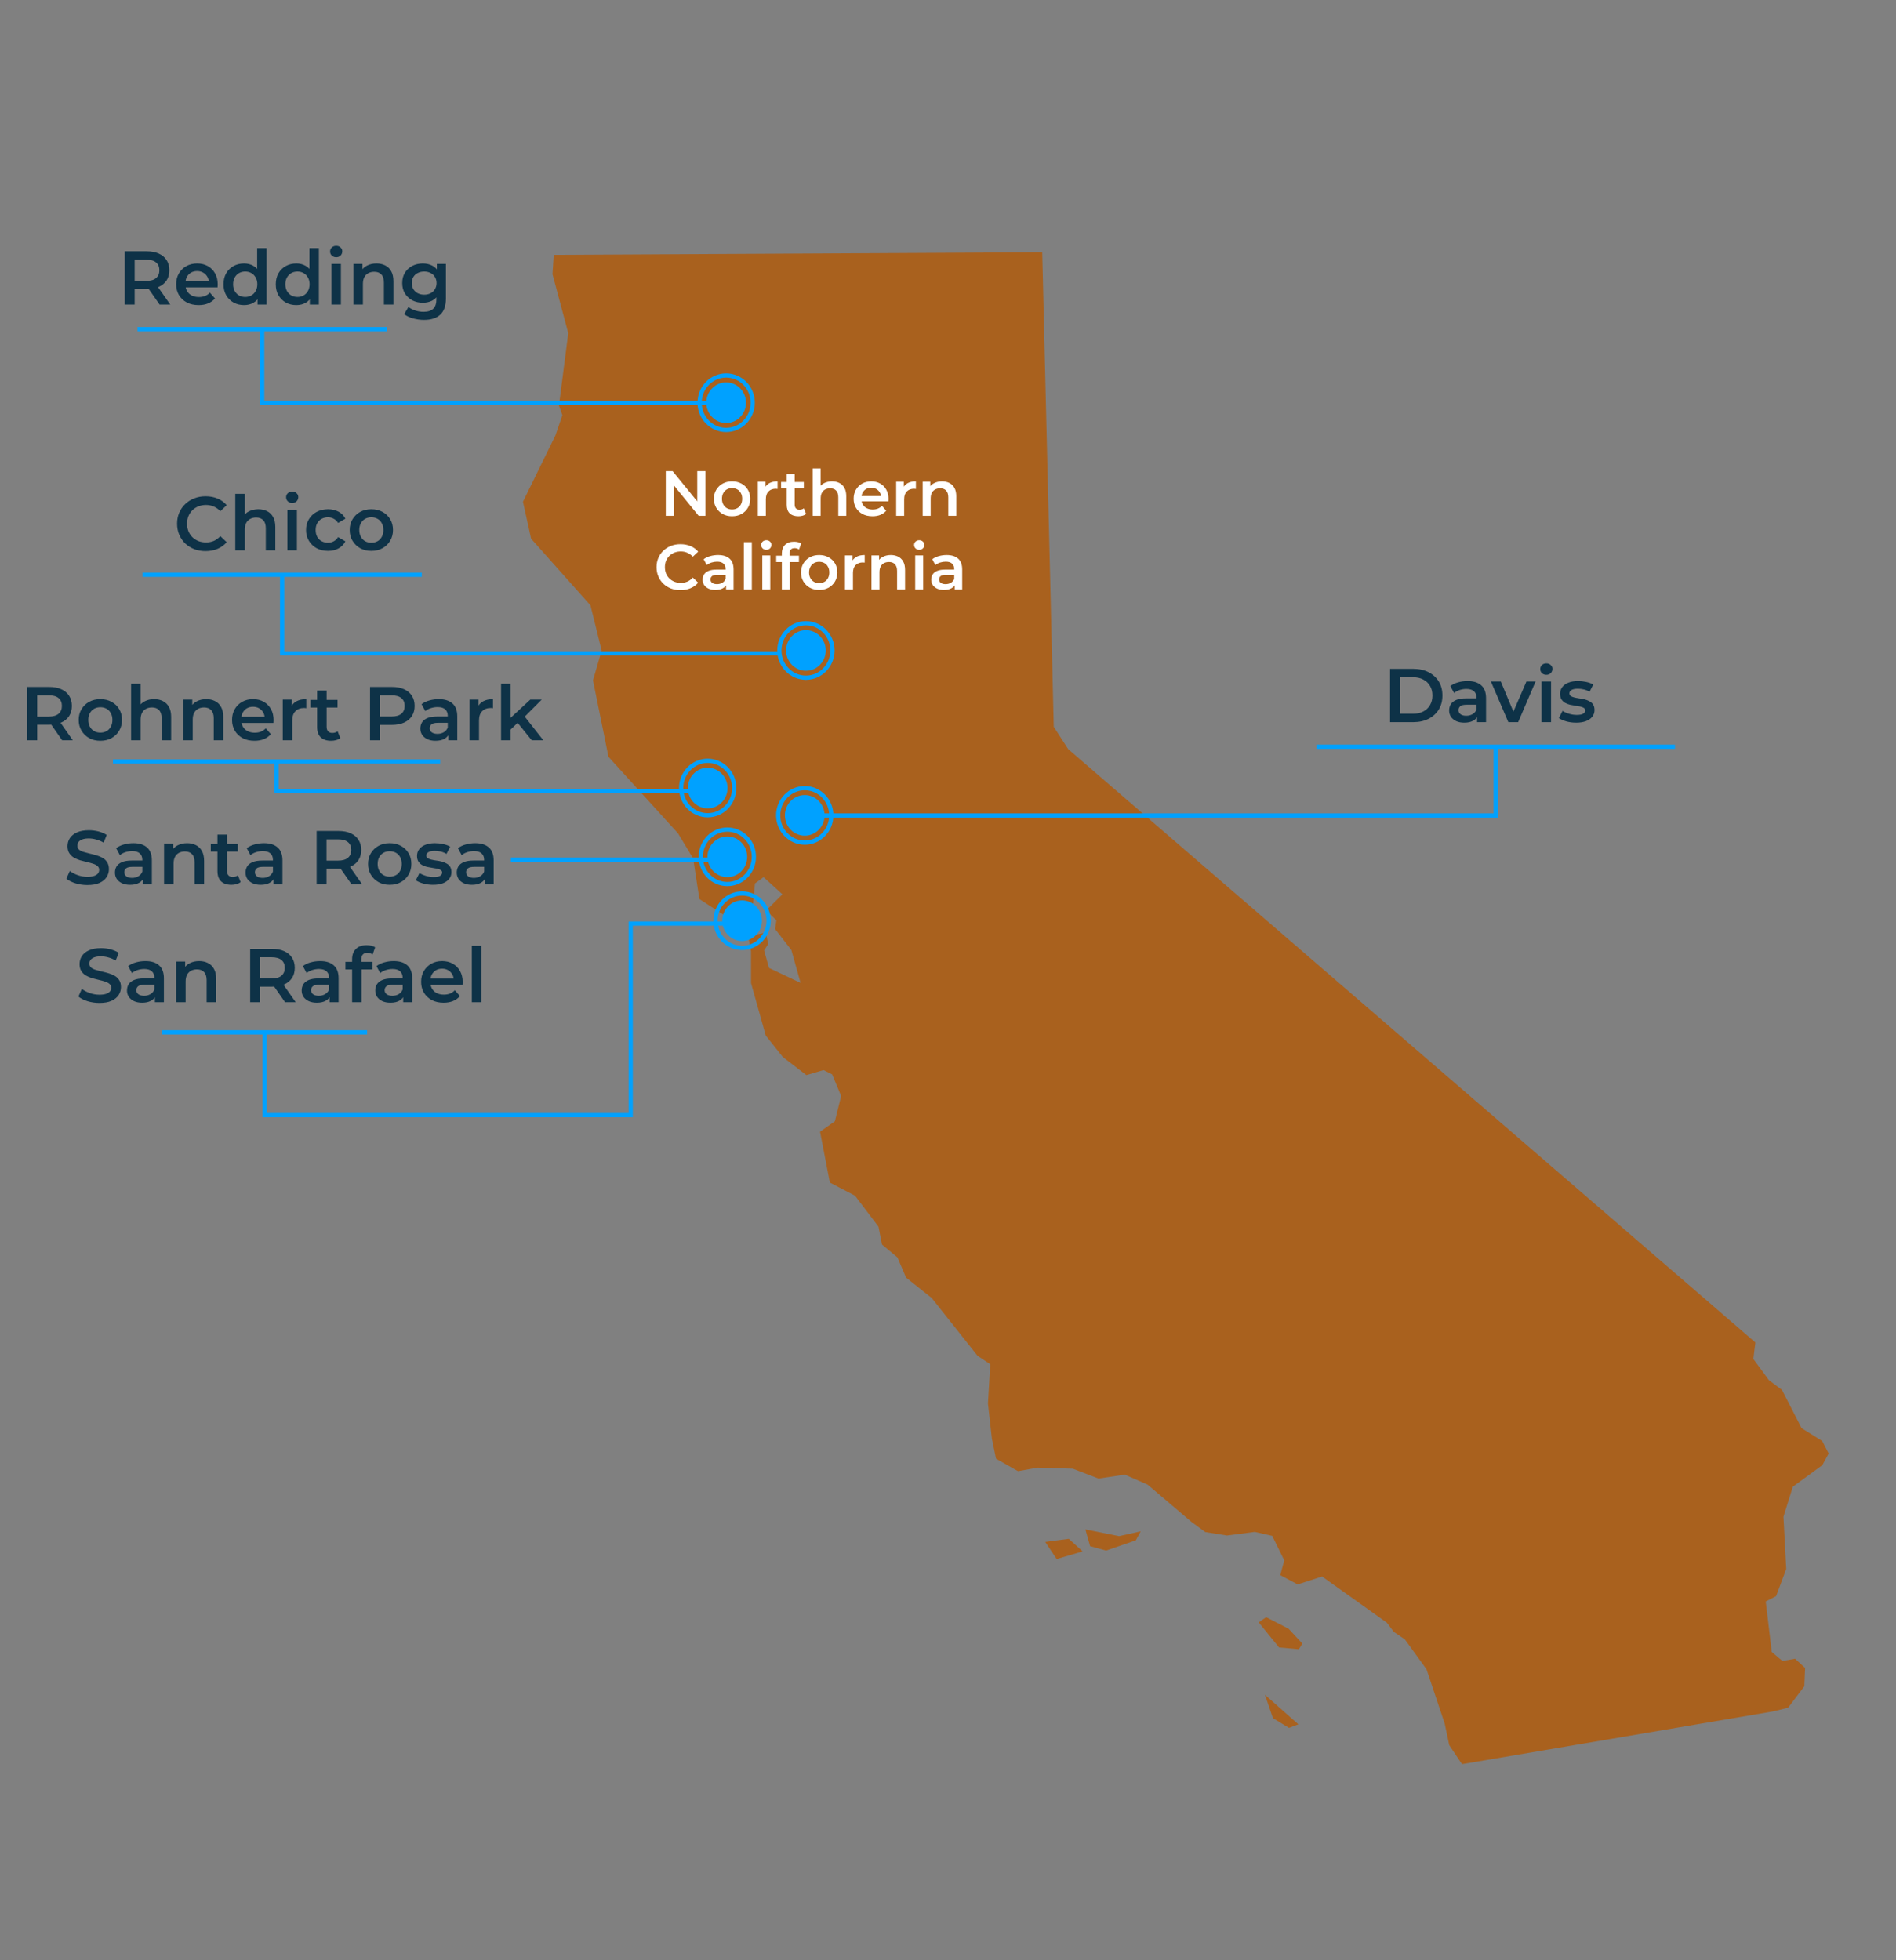 <svg width="386" height="399" viewBox="0 0 386 399" fill="none" xmlns="http://www.w3.org/2000/svg">
<rect x="0" y="0" width="386" height="399" fill="#808080" stroke="none"/>
<path d="M257.521 344.983L264.329 351L262.42 351.715L259.156 349.744L257.521 344.983ZM256.255 330.246L260.398 335.35L264.416 335.712L265.152 334.571L262.344 331.541L257.767 329.186L256.255 330.246ZM220.968 311.317L221.926 314.735L225.189 315.627L231.235 313.543L232.229 311.71L227.833 312.692L220.968 311.317ZM212.794 313.871L217.588 313.234L220.415 315.796L215.125 317.349L212.794 313.871ZM297.638 359.102L295.049 355.237L294.13 350.882L290.421 339.792L286 333.691L283.77 332.187L282.336 330.296L269.159 320.907L264.187 322.521L260.644 320.632L261.457 317.618L259.006 312.634L255.465 311.824L249.796 312.564L245.379 311.857L242.532 309.763L233.633 302.202L228.996 300.172L223.646 300.972L218.412 298.963L211.27 298.748L207.252 299.465L202.774 296.926L201.935 292.856L201.133 285.691L201.604 277.691L199.017 275.984L189.697 264.229L184.461 260.062L182.707 255.952L179.562 253.33L178.843 249.687L174.063 243.382L168.948 240.722L166.951 230.363L169.973 228.242L171.242 223.09L169.408 218.695L167.657 217.822L164.176 218.844L159.379 215.166L155.894 210.793L152.901 200.11L152.896 193.636L152.336 190.563L155.897 189.826L156.396 192.146L155.561 193.47L156.559 197.031L162.987 200.077L161.112 193.382L157.806 189.111L158.063 187.34L155.992 185.327L159.292 182.045L155.45 178.549L153.7 179.833L153.128 185.86L154.343 187.507L153.628 189.259L152.335 189.484L142.383 183.002L141.123 174.739L138.035 169.633L123.878 154.057L120.722 138.488L122.488 132.42L120.213 123.222L108.126 109.658L106.469 102.128L113.082 88.624L114.492 84.51L113.794 82.557L115.692 67.816L112.479 55.81L112.734 51.881L212.183 51.352L214.529 147.942L217.457 152.478L357.369 273.266L356.954 276.626L360.121 280.938L362.788 282.929L366.773 290.701L370.973 293.322L372.288 295.865L370.997 298.248L364.993 302.632L363.088 308.741L363.653 319.367L361.589 324.906L359.481 325.988L360.703 336.266L362.873 338.096L365.459 337.645L367.489 339.515L367.333 343.261L364.034 347.621L360.932 348.378L297.638 359.102Z" fill="#A9611E"/>
<path d="M29 117H57.438M85.875 117H57.438M57.438 117V133H159" stroke="#00A1FF" stroke-width="0.861"/>
<path d="M33 210.135H53.869M74.738 210.135H53.869M53.869 210.135V227H128.401V188H152" stroke="#00A1FF" stroke-width="0.861"/>
<path d="M41.848 112.18C41.022 112.18 40.252 112.046 39.539 111.777C38.837 111.498 38.222 111.111 37.695 110.615C37.179 110.108 36.776 109.514 36.486 108.832C36.197 108.151 36.053 107.407 36.053 106.601C36.053 105.795 36.197 105.051 36.486 104.369C36.776 103.687 37.184 103.099 37.711 102.603C38.238 102.096 38.852 101.709 39.555 101.44C40.257 101.161 41.027 101.022 41.864 101.022C42.752 101.022 43.563 101.177 44.297 101.487C45.031 101.786 45.65 102.236 46.157 102.835L44.855 104.059C44.462 103.636 44.023 103.321 43.538 103.114C43.052 102.897 42.525 102.789 41.957 102.789C41.389 102.789 40.867 102.882 40.392 103.068C39.927 103.254 39.519 103.517 39.167 103.858C38.827 104.199 38.558 104.602 38.361 105.067C38.176 105.532 38.083 106.043 38.083 106.601C38.083 107.159 38.176 107.67 38.361 108.135C38.558 108.6 38.827 109.003 39.167 109.344C39.519 109.685 39.927 109.948 40.392 110.134C40.867 110.32 41.389 110.413 41.957 110.413C42.525 110.413 43.052 110.31 43.538 110.103C44.023 109.886 44.462 109.561 44.855 109.127L46.157 110.367C45.65 110.956 45.031 111.405 44.297 111.715C43.563 112.025 42.747 112.18 41.848 112.18ZM52.597 103.656C53.258 103.656 53.847 103.786 54.363 104.044C54.89 104.302 55.303 104.7 55.603 105.237C55.903 105.764 56.053 106.446 56.053 107.283V112.025H54.115V107.531C54.115 106.797 53.94 106.25 53.589 105.888C53.248 105.526 52.767 105.346 52.147 105.346C51.693 105.346 51.29 105.439 50.938 105.625C50.587 105.811 50.313 106.089 50.117 106.461C49.931 106.823 49.838 107.283 49.838 107.841V112.025H47.901V100.526H49.838V105.981L49.42 105.299C49.709 104.772 50.127 104.369 50.675 104.09C51.233 103.801 51.873 103.656 52.597 103.656ZM58.51 112.025V103.749H60.447V112.025H58.51ZM59.486 102.386C59.125 102.386 58.825 102.272 58.587 102.045C58.36 101.817 58.246 101.544 58.246 101.223C58.246 100.893 58.36 100.619 58.587 100.402C58.825 100.175 59.125 100.061 59.486 100.061C59.848 100.061 60.142 100.17 60.37 100.387C60.607 100.593 60.726 100.857 60.726 101.177C60.726 101.518 60.612 101.807 60.385 102.045C60.158 102.272 59.858 102.386 59.486 102.386ZM66.786 112.133C65.918 112.133 65.144 111.953 64.462 111.591C63.79 111.219 63.263 110.713 62.881 110.072C62.499 109.432 62.308 108.703 62.308 107.887C62.308 107.061 62.499 106.332 62.881 105.702C63.263 105.062 63.79 104.56 64.462 104.199C65.144 103.837 65.918 103.656 66.786 103.656C67.592 103.656 68.3 103.822 68.909 104.152C69.529 104.473 69.999 104.948 70.32 105.578L68.832 106.446C68.584 106.053 68.279 105.764 67.918 105.578C67.566 105.392 67.184 105.299 66.771 105.299C66.296 105.299 65.867 105.402 65.485 105.609C65.102 105.816 64.803 106.115 64.586 106.508C64.369 106.89 64.26 107.35 64.26 107.887C64.26 108.424 64.369 108.889 64.586 109.282C64.803 109.664 65.102 109.959 65.485 110.165C65.867 110.372 66.296 110.475 66.771 110.475C67.184 110.475 67.566 110.382 67.918 110.196C68.279 110.01 68.584 109.721 68.832 109.328L70.32 110.196C69.999 110.816 69.529 111.297 68.909 111.637C68.3 111.968 67.592 112.133 66.786 112.133ZM75.593 112.133C74.745 112.133 73.991 111.953 73.33 111.591C72.669 111.219 72.147 110.713 71.765 110.072C71.382 109.432 71.191 108.703 71.191 107.887C71.191 107.061 71.382 106.332 71.765 105.702C72.147 105.062 72.669 104.56 73.33 104.199C73.991 103.837 74.745 103.656 75.593 103.656C76.45 103.656 77.209 103.837 77.871 104.199C78.542 104.56 79.064 105.056 79.436 105.687C79.818 106.317 80.009 107.05 80.009 107.887C80.009 108.703 79.818 109.432 79.436 110.072C79.064 110.713 78.542 111.219 77.871 111.591C77.209 111.953 76.45 112.133 75.593 112.133ZM75.593 110.475C76.068 110.475 76.491 110.372 76.863 110.165C77.235 109.959 77.525 109.659 77.731 109.266C77.948 108.874 78.056 108.414 78.056 107.887C78.056 107.35 77.948 106.89 77.731 106.508C77.525 106.115 77.235 105.816 76.863 105.609C76.491 105.402 76.073 105.299 75.608 105.299C75.133 105.299 74.709 105.402 74.337 105.609C73.976 105.816 73.686 106.115 73.469 106.508C73.252 106.89 73.144 107.35 73.144 107.887C73.144 108.414 73.252 108.874 73.469 109.266C73.686 109.659 73.976 109.959 74.337 110.165C74.709 110.372 75.128 110.475 75.593 110.475Z" fill="#0E3247"/>
<path d="M28 67H53.375M78.75 67H53.375M53.375 67V82H144" stroke="#00A1FF" stroke-width="0.861"/>
<path d="M25.398 62V51.152H29.861C30.822 51.152 31.643 51.307 32.325 51.617C33.017 51.927 33.549 52.371 33.921 52.95C34.293 53.528 34.479 54.215 34.479 55.011C34.479 55.806 34.293 56.493 33.921 57.072C33.549 57.64 33.017 58.079 32.325 58.389C31.643 58.689 30.822 58.839 29.861 58.839H26.514L27.412 57.924V62H25.398ZM32.495 62L29.753 58.064H31.907L34.665 62H32.495ZM27.412 58.141L26.514 57.18H29.768C30.657 57.18 31.323 56.989 31.767 56.607C32.222 56.225 32.449 55.693 32.449 55.011C32.449 54.319 32.222 53.786 31.767 53.415C31.323 53.043 30.657 52.857 29.768 52.857H26.514L27.412 51.865V58.141ZM40.437 62.108C39.517 62.108 38.712 61.928 38.019 61.566C37.337 61.194 36.805 60.688 36.423 60.047C36.051 59.407 35.865 58.678 35.865 57.862C35.865 57.036 36.046 56.307 36.408 55.677C36.78 55.037 37.286 54.535 37.926 54.174C38.577 53.812 39.316 53.632 40.142 53.632C40.948 53.632 41.666 53.807 42.297 54.158C42.927 54.51 43.423 55.006 43.784 55.646C44.146 56.287 44.327 57.041 44.327 57.909C44.327 57.991 44.322 58.084 44.311 58.188C44.311 58.291 44.306 58.389 44.296 58.482H37.4V57.196H43.273L42.514 57.599C42.524 57.124 42.426 56.705 42.219 56.343C42.013 55.982 41.728 55.698 41.367 55.491C41.016 55.285 40.607 55.181 40.142 55.181C39.667 55.181 39.249 55.285 38.887 55.491C38.536 55.698 38.257 55.987 38.05 56.359C37.854 56.721 37.756 57.149 37.756 57.645V57.955C37.756 58.451 37.87 58.89 38.097 59.273C38.324 59.655 38.644 59.949 39.058 60.156C39.471 60.362 39.946 60.466 40.483 60.466C40.948 60.466 41.367 60.394 41.739 60.249C42.111 60.104 42.441 59.877 42.73 59.567L43.769 60.76C43.397 61.194 42.927 61.53 42.359 61.767C41.801 61.995 41.16 62.108 40.437 62.108ZM49.69 62.108C48.894 62.108 48.176 61.933 47.536 61.582C46.906 61.22 46.41 60.724 46.048 60.094C45.686 59.464 45.506 58.72 45.506 57.862C45.506 57.005 45.686 56.261 46.048 55.631C46.41 55.001 46.906 54.51 47.536 54.158C48.176 53.807 48.894 53.632 49.69 53.632C50.382 53.632 51.002 53.786 51.55 54.096C52.097 54.396 52.531 54.856 52.851 55.476C53.172 56.096 53.332 56.891 53.332 57.862C53.332 58.823 53.177 59.619 52.867 60.249C52.557 60.869 52.128 61.334 51.581 61.644C51.033 61.953 50.403 62.108 49.69 62.108ZM49.922 60.45C50.387 60.45 50.8 60.347 51.162 60.14C51.534 59.934 51.828 59.634 52.045 59.242C52.273 58.849 52.386 58.389 52.386 57.862C52.386 57.325 52.273 56.865 52.045 56.483C51.828 56.09 51.534 55.791 51.162 55.584C50.8 55.377 50.387 55.274 49.922 55.274C49.457 55.274 49.039 55.377 48.667 55.584C48.305 55.791 48.011 56.09 47.784 56.483C47.567 56.865 47.458 57.325 47.458 57.862C47.458 58.389 47.567 58.849 47.784 59.242C48.011 59.634 48.305 59.934 48.667 60.14C49.039 60.347 49.457 60.45 49.922 60.45ZM52.433 62V60.047L52.51 57.847L52.355 55.646V50.501H54.277V62H52.433ZM60.329 62.108C59.533 62.108 58.815 61.933 58.175 61.582C57.545 61.22 57.049 60.724 56.687 60.094C56.326 59.464 56.145 58.72 56.145 57.862C56.145 57.005 56.326 56.261 56.687 55.631C57.049 55.001 57.545 54.51 58.175 54.158C58.815 53.807 59.533 53.632 60.329 53.632C61.021 53.632 61.641 53.786 62.189 54.096C62.736 54.396 63.17 54.856 63.49 55.476C63.811 56.096 63.971 56.891 63.971 57.862C63.971 58.823 63.816 59.619 63.506 60.249C63.196 60.869 62.767 61.334 62.22 61.644C61.672 61.953 61.042 62.108 60.329 62.108ZM60.562 60.45C61.026 60.45 61.44 60.347 61.801 60.14C62.173 59.934 62.468 59.634 62.685 59.242C62.912 58.849 63.026 58.389 63.026 57.862C63.026 57.325 62.912 56.865 62.685 56.483C62.468 56.09 62.173 55.791 61.801 55.584C61.44 55.377 61.026 55.274 60.562 55.274C60.096 55.274 59.678 55.377 59.306 55.584C58.945 55.791 58.65 56.09 58.423 56.483C58.206 56.865 58.097 57.325 58.097 57.862C58.097 58.389 58.206 58.849 58.423 59.242C58.65 59.634 58.945 59.934 59.306 60.14C59.678 60.347 60.096 60.45 60.562 60.45ZM63.072 62V60.047L63.15 57.847L62.995 55.646V50.501H64.916V62H63.072ZM67.466 62V53.724H69.403V62H67.466ZM68.442 52.361C68.081 52.361 67.781 52.247 67.543 52.02C67.316 51.792 67.202 51.519 67.202 51.199C67.202 50.868 67.316 50.594 67.543 50.377C67.781 50.15 68.081 50.036 68.442 50.036C68.804 50.036 69.098 50.145 69.326 50.362C69.563 50.568 69.682 50.832 69.682 51.152C69.682 51.493 69.568 51.782 69.341 52.02C69.114 52.247 68.814 52.361 68.442 52.361ZM76.641 53.632C77.302 53.632 77.891 53.761 78.408 54.019C78.935 54.277 79.348 54.675 79.647 55.212C79.947 55.739 80.097 56.421 80.097 57.258V62H78.16V57.506C78.16 56.772 77.984 56.225 77.633 55.863C77.292 55.502 76.812 55.321 76.192 55.321C75.737 55.321 75.334 55.414 74.983 55.6C74.632 55.786 74.358 56.065 74.162 56.437C73.976 56.798 73.883 57.258 73.883 57.816V62H71.945V53.724H73.79V55.956L73.464 55.274C73.753 54.747 74.172 54.344 74.719 54.066C75.277 53.776 75.918 53.632 76.641 53.632ZM86.32 65.115C85.555 65.115 84.806 65.012 84.073 64.805C83.35 64.609 82.755 64.319 82.29 63.937L83.158 62.48C83.52 62.78 83.975 63.018 84.522 63.193C85.08 63.379 85.643 63.472 86.211 63.472C87.121 63.472 87.787 63.26 88.21 62.837C88.634 62.424 88.846 61.798 88.846 60.962V59.489L89.001 57.614L88.939 55.739V53.724H90.783V60.745C90.783 62.243 90.401 63.343 89.636 64.046C88.872 64.758 87.766 65.115 86.32 65.115ZM86.072 61.628C85.287 61.628 84.574 61.463 83.933 61.132C83.303 60.791 82.802 60.321 82.43 59.722C82.068 59.123 81.888 58.42 81.888 57.614C81.888 56.819 82.068 56.121 82.43 55.522C82.802 54.923 83.303 54.458 83.933 54.127C84.574 53.797 85.287 53.632 86.072 53.632C86.774 53.632 87.405 53.771 87.963 54.05C88.52 54.329 88.965 54.763 89.295 55.352C89.636 55.941 89.807 56.695 89.807 57.614C89.807 58.534 89.636 59.293 89.295 59.892C88.965 60.481 88.52 60.92 87.963 61.21C87.405 61.489 86.774 61.628 86.072 61.628ZM86.366 59.985C86.852 59.985 87.286 59.887 87.668 59.691C88.05 59.484 88.345 59.205 88.551 58.854C88.768 58.492 88.877 58.079 88.877 57.614C88.877 57.149 88.768 56.741 88.551 56.39C88.345 56.028 88.05 55.755 87.668 55.569C87.286 55.372 86.852 55.274 86.366 55.274C85.881 55.274 85.442 55.372 85.049 55.569C84.667 55.755 84.367 56.028 84.15 56.39C83.944 56.741 83.84 57.149 83.84 57.614C83.84 58.079 83.944 58.492 84.15 58.854C84.367 59.205 84.667 59.484 85.049 59.691C85.442 59.887 85.881 59.985 86.366 59.985Z" fill="#0E3247"/>
<ellipse cx="164.075" cy="132.41" rx="4.039" ry="4.136" fill="#00A1FF"/>
<path d="M169.479 132.41C169.479 135.481 167.05 137.953 164.075 137.953C161.1 137.953 158.671 135.481 158.671 132.41C158.671 129.338 161.1 126.866 164.075 126.866C167.05 126.866 169.479 129.338 169.479 132.41Z" stroke="#00A1FF" stroke-width="0.861"/>
<ellipse cx="147.834" cy="81.974" rx="4.039" ry="4.136" fill="#00A1FF"/>
<path d="M153.239 81.974C153.239 85.045 150.81 87.518 147.835 87.518C144.86 87.518 142.43 85.045 142.43 81.974C142.43 78.903 144.86 76.43 147.835 76.43C150.81 76.43 153.239 78.903 153.239 81.974Z" stroke="#00A1FF" stroke-width="0.861"/>
<ellipse cx="163.834" cy="165.974" rx="4.039" ry="4.136" fill="#00A1FF"/>
<path d="M169.239 165.974C169.239 169.045 166.81 171.518 163.835 171.518C160.86 171.518 158.43 169.045 158.43 165.974C158.43 162.903 160.86 160.43 163.835 160.43C166.81 160.43 169.239 162.903 169.239 165.974Z" stroke="#00A1FF" stroke-width="0.861"/>
<ellipse cx="148.075" cy="174.41" rx="4.039" ry="4.136" fill="#00A1FF"/>
<path d="M153.479 174.41C153.479 177.481 151.05 179.953 148.075 179.953C145.1 179.953 142.671 177.481 142.671 174.41C142.671 171.338 145.1 168.866 148.075 168.866C151.05 168.866 153.479 171.338 153.479 174.41Z" stroke="#00A1FF" stroke-width="0.861"/>
<ellipse cx="151.075" cy="187.41" rx="4.039" ry="4.136" fill="#00A1FF"/>
<path d="M156.479 187.41C156.479 190.481 154.05 192.953 151.075 192.953C148.1 192.953 145.671 190.481 145.671 187.41C145.671 184.338 148.1 181.866 151.075 181.866C154.05 181.866 156.479 184.338 156.479 187.41Z" stroke="#00A1FF" stroke-width="0.861"/>
<ellipse cx="144.075" cy="160.41" rx="4.039" ry="4.136" fill="#00A1FF"/>
<path d="M149.479 160.41C149.479 163.481 147.05 165.953 144.075 165.953C141.1 165.953 138.671 163.481 138.671 160.41C138.671 157.338 141.1 154.866 144.075 154.866C147.05 154.866 149.479 157.338 149.479 160.41Z" stroke="#00A1FF" stroke-width="0.861"/>
<path d="M5.553 150.685V139.837H10.016C10.977 139.837 11.799 139.992 12.48 140.301C13.172 140.611 13.705 141.056 14.076 141.634C14.448 142.213 14.634 142.9 14.634 143.695C14.634 144.491 14.448 145.178 14.076 145.756C13.705 146.325 13.172 146.764 12.48 147.074C11.799 147.373 10.977 147.523 10.016 147.523H6.669L7.568 146.609V150.685H5.553ZM12.651 150.685L9.908 146.748H12.062L14.82 150.685H12.651ZM7.568 146.826L6.669 145.865H9.923C10.812 145.865 11.478 145.674 11.922 145.292C12.377 144.909 12.604 144.377 12.604 143.695C12.604 143.003 12.377 142.471 11.922 142.099C11.478 141.727 10.812 141.541 9.923 141.541H6.669L7.568 140.549V146.826ZM20.422 150.793C19.575 150.793 18.82 150.612 18.159 150.251C17.498 149.879 16.976 149.372 16.594 148.732C16.212 148.091 16.021 147.363 16.021 146.547C16.021 145.72 16.212 144.992 16.594 144.362C16.976 143.721 17.498 143.22 18.159 142.859C18.82 142.497 19.575 142.316 20.422 142.316C21.279 142.316 22.039 142.497 22.7 142.859C23.371 143.22 23.893 143.716 24.265 144.346C24.647 144.976 24.838 145.71 24.838 146.547C24.838 147.363 24.647 148.091 24.265 148.732C23.893 149.372 23.371 149.879 22.7 150.251C22.039 150.612 21.279 150.793 20.422 150.793ZM20.422 149.135C20.897 149.135 21.321 149.032 21.693 148.825C22.064 148.618 22.354 148.319 22.56 147.926C22.777 147.533 22.886 147.074 22.886 146.547C22.886 146.01 22.777 145.55 22.56 145.168C22.354 144.775 22.064 144.475 21.693 144.269C21.321 144.062 20.902 143.959 20.437 143.959C19.962 143.959 19.538 144.062 19.166 144.269C18.805 144.475 18.516 144.775 18.299 145.168C18.082 145.55 17.973 146.01 17.973 146.547C17.973 147.074 18.082 147.533 18.299 147.926C18.516 148.319 18.805 148.618 19.166 148.825C19.538 149.032 19.957 149.135 20.422 149.135ZM31.387 142.316C32.048 142.316 32.637 142.445 33.153 142.704C33.68 142.962 34.093 143.36 34.393 143.897C34.693 144.424 34.842 145.106 34.842 145.942V150.685H32.905V146.19C32.905 145.457 32.73 144.909 32.378 144.548C32.037 144.186 31.557 144.005 30.937 144.005C30.483 144.005 30.08 144.098 29.728 144.284C29.377 144.47 29.103 144.749 28.907 145.121C28.721 145.483 28.628 145.942 28.628 146.5V150.685H26.691V139.186H28.628V144.641L28.21 143.959C28.499 143.432 28.917 143.029 29.465 142.75C30.023 142.461 30.663 142.316 31.387 142.316ZM41.995 142.316C42.657 142.316 43.245 142.445 43.762 142.704C44.289 142.962 44.702 143.36 45.002 143.897C45.301 144.424 45.451 145.106 45.451 145.942V150.685H43.514V146.19C43.514 145.457 43.339 144.909 42.987 144.548C42.646 144.186 42.166 144.005 41.546 144.005C41.091 144.005 40.688 144.098 40.337 144.284C39.986 144.47 39.712 144.749 39.516 145.121C39.33 145.483 39.237 145.942 39.237 146.5V150.685H37.3V142.409H39.144V144.641L38.819 143.959C39.108 143.432 39.526 143.029 40.074 142.75C40.632 142.461 41.272 142.316 41.995 142.316ZM51.814 150.793C50.894 150.793 50.088 150.612 49.396 150.251C48.714 149.879 48.182 149.372 47.8 148.732C47.428 148.091 47.242 147.363 47.242 146.547C47.242 145.72 47.423 144.992 47.784 144.362C48.156 143.721 48.663 143.22 49.303 142.859C49.954 142.497 50.693 142.316 51.519 142.316C52.325 142.316 53.043 142.492 53.673 142.843C54.303 143.194 54.799 143.69 55.161 144.331C55.523 144.971 55.703 145.725 55.703 146.593C55.703 146.676 55.698 146.769 55.688 146.872C55.688 146.976 55.683 147.074 55.672 147.167H48.776V145.88H54.65L53.89 146.283C53.901 145.808 53.802 145.39 53.596 145.028C53.389 144.667 53.105 144.382 52.743 144.176C52.392 143.969 51.984 143.866 51.519 143.866C51.044 143.866 50.626 143.969 50.264 144.176C49.913 144.382 49.634 144.672 49.427 145.044C49.231 145.405 49.133 145.834 49.133 146.33V146.64C49.133 147.136 49.246 147.575 49.474 147.957C49.701 148.339 50.021 148.634 50.434 148.84C50.848 149.047 51.323 149.15 51.86 149.15C52.325 149.15 52.743 149.078 53.115 148.933C53.487 148.789 53.818 148.561 54.107 148.252L55.145 149.445C54.773 149.879 54.303 150.214 53.735 150.452C53.177 150.679 52.537 150.793 51.814 150.793ZM57.564 150.685V142.409H59.408V144.687L59.191 144.021C59.439 143.463 59.827 143.039 60.354 142.75C60.891 142.461 61.557 142.316 62.353 142.316V144.16C62.27 144.14 62.193 144.129 62.12 144.129C62.048 144.119 61.976 144.114 61.903 144.114C61.17 144.114 60.586 144.331 60.152 144.765C59.718 145.188 59.501 145.824 59.501 146.671V150.685H57.564ZM67.414 150.793C66.504 150.793 65.802 150.561 65.306 150.096C64.81 149.62 64.562 148.923 64.562 148.004V140.58H66.499V147.957C66.499 148.35 66.597 148.654 66.794 148.871C67 149.088 67.284 149.197 67.646 149.197C68.08 149.197 68.442 149.083 68.731 148.856L69.273 150.235C69.046 150.421 68.767 150.561 68.436 150.654C68.106 150.747 67.765 150.793 67.414 150.793ZM63.198 144.021V142.471H68.715V144.021H63.198ZM75.336 150.685V139.837H79.799C80.76 139.837 81.581 139.992 82.263 140.301C82.955 140.611 83.487 141.056 83.859 141.634C84.231 142.213 84.417 142.9 84.417 143.695C84.417 144.491 84.231 145.178 83.859 145.756C83.487 146.335 82.955 146.779 82.263 147.089C81.581 147.399 80.76 147.554 79.799 147.554H76.451L77.35 146.609V150.685H75.336ZM77.35 146.826L76.451 145.849H79.706C80.594 145.849 81.261 145.663 81.705 145.292C82.16 144.909 82.387 144.377 82.387 143.695C82.387 143.003 82.16 142.471 81.705 142.099C81.261 141.727 80.594 141.541 79.706 141.541H76.451L77.35 140.549V146.826ZM91.266 150.685V149.011L91.157 148.654V145.725C91.157 145.157 90.987 144.718 90.646 144.408C90.305 144.088 89.788 143.928 89.096 143.928C88.631 143.928 88.172 144 87.717 144.145C87.273 144.289 86.896 144.491 86.586 144.749L85.826 143.339C86.271 142.998 86.797 142.745 87.407 142.58C88.027 142.404 88.668 142.316 89.329 142.316C90.527 142.316 91.452 142.605 92.103 143.184C92.764 143.752 93.094 144.636 93.094 145.834V150.685H91.266ZM88.662 150.793C88.042 150.793 87.5 150.69 87.035 150.483C86.57 150.266 86.209 149.972 85.95 149.6C85.702 149.218 85.578 148.789 85.578 148.314C85.578 147.849 85.687 147.43 85.904 147.058C86.131 146.686 86.498 146.392 87.004 146.175C87.51 145.958 88.182 145.849 89.019 145.849H91.421V147.136H89.158C88.497 147.136 88.053 147.244 87.826 147.461C87.598 147.668 87.484 147.926 87.484 148.236C87.484 148.587 87.624 148.866 87.903 149.073C88.182 149.279 88.569 149.383 89.065 149.383C89.54 149.383 89.964 149.274 90.336 149.057C90.718 148.84 90.992 148.52 91.157 148.097L91.483 149.259C91.297 149.744 90.961 150.122 90.475 150.39C90 150.659 89.396 150.793 88.662 150.793ZM95.581 150.685V142.409H97.425V144.687L97.208 144.021C97.456 143.463 97.843 143.039 98.37 142.75C98.907 142.461 99.574 142.316 100.369 142.316V144.16C100.287 144.14 100.209 144.129 100.137 144.129C100.064 144.119 99.992 144.114 99.92 144.114C99.186 144.114 98.603 144.331 98.169 144.765C97.735 145.188 97.518 145.824 97.518 146.671V150.685H95.581ZM103.593 148.84L103.64 146.407L107.963 142.409H110.288L106.615 146.097L105.592 146.95L103.593 148.84ZM102.012 150.685V139.186H103.95V150.685H102.012ZM108.258 150.685L105.236 146.95L106.46 145.4L110.613 150.685H108.258Z" fill="#0E3247"/>
<path d="M17.792 180.155C16.945 180.155 16.134 180.036 15.359 179.799C14.584 179.551 13.969 179.235 13.515 178.853L14.212 177.288C14.646 177.629 15.183 177.913 15.824 178.14C16.465 178.368 17.12 178.481 17.792 178.481C18.36 178.481 18.82 178.419 19.171 178.295C19.523 178.171 19.781 178.006 19.946 177.799C20.111 177.582 20.194 177.34 20.194 177.071C20.194 176.74 20.075 176.477 19.838 176.281C19.6 176.074 19.29 175.914 18.908 175.8C18.536 175.676 18.117 175.563 17.653 175.459C17.198 175.356 16.738 175.237 16.273 175.103C15.819 174.958 15.4 174.777 15.018 174.56C14.646 174.333 14.341 174.034 14.104 173.662C13.866 173.29 13.747 172.814 13.747 172.236C13.747 171.647 13.902 171.11 14.212 170.624C14.533 170.128 15.013 169.736 15.653 169.446C16.304 169.147 17.126 168.997 18.117 168.997C18.768 168.997 19.414 169.08 20.055 169.245C20.695 169.41 21.253 169.648 21.728 169.958L21.093 171.523C20.607 171.234 20.106 171.022 19.59 170.888C19.073 170.743 18.577 170.671 18.102 170.671C17.544 170.671 17.09 170.738 16.738 170.872C16.397 171.006 16.144 171.182 15.979 171.399C15.824 171.616 15.746 171.864 15.746 172.143C15.746 172.474 15.86 172.742 16.087 172.949C16.325 173.145 16.63 173.3 17.002 173.414C17.384 173.527 17.808 173.641 18.273 173.755C18.737 173.858 19.197 173.977 19.652 174.111C20.117 174.245 20.535 174.421 20.907 174.638C21.289 174.855 21.594 175.149 21.821 175.521C22.059 175.893 22.178 176.363 22.178 176.932C22.178 177.51 22.018 178.047 21.697 178.543C21.387 179.029 20.907 179.421 20.256 179.721C19.605 180.01 18.784 180.155 17.792 180.155ZM29.088 180V178.326L28.98 177.97V175.041C28.98 174.473 28.809 174.034 28.468 173.724C28.127 173.403 27.611 173.243 26.918 173.243C26.453 173.243 25.994 173.316 25.539 173.46C25.095 173.605 24.718 173.806 24.408 174.065L23.648 172.654C24.093 172.313 24.62 172.06 25.229 171.895C25.849 171.719 26.49 171.632 27.151 171.632C28.349 171.632 29.274 171.921 29.925 172.499C30.586 173.068 30.917 173.951 30.917 175.149V180H29.088ZM26.485 180.108C25.865 180.108 25.322 180.005 24.857 179.799C24.392 179.582 24.031 179.287 23.773 178.915C23.524 178.533 23.401 178.104 23.401 177.629C23.401 177.164 23.509 176.746 23.726 176.374C23.953 176.002 24.32 175.707 24.826 175.49C25.332 175.273 26.004 175.165 26.841 175.165H29.243V176.451H26.98C26.319 176.451 25.875 176.56 25.648 176.777C25.42 176.983 25.307 177.242 25.307 177.551C25.307 177.903 25.446 178.182 25.725 178.388C26.004 178.595 26.392 178.698 26.887 178.698C27.363 178.698 27.786 178.59 28.158 178.373C28.541 178.156 28.814 177.836 28.98 177.412L29.305 178.574C29.119 179.06 28.783 179.437 28.298 179.706C27.822 179.974 27.218 180.108 26.485 180.108ZM38.098 171.632C38.76 171.632 39.349 171.761 39.865 172.019C40.392 172.277 40.805 172.675 41.105 173.212C41.404 173.739 41.554 174.421 41.554 175.258V180H39.617V175.506C39.617 174.772 39.441 174.225 39.09 173.863C38.749 173.502 38.269 173.321 37.649 173.321C37.194 173.321 36.791 173.414 36.44 173.6C36.089 173.786 35.815 174.065 35.619 174.437C35.433 174.798 35.34 175.258 35.34 175.816V180H33.403V171.725H35.247V173.956L34.922 173.274C35.211 172.747 35.629 172.344 36.177 172.065C36.735 171.776 37.375 171.632 38.098 171.632ZM47.127 180.108C46.217 180.108 45.515 179.876 45.019 179.411C44.523 178.936 44.275 178.238 44.275 177.319V169.896H46.212V177.273C46.212 177.665 46.31 177.97 46.507 178.187C46.713 178.404 46.998 178.512 47.359 178.512C47.793 178.512 48.155 178.399 48.444 178.171L48.986 179.551C48.759 179.737 48.48 179.876 48.149 179.969C47.819 180.062 47.478 180.108 47.127 180.108ZM42.911 173.336V171.787H48.428V173.336H42.911ZM55.678 180V178.326L55.57 177.97V175.041C55.57 174.473 55.399 174.034 55.059 173.724C54.718 173.403 54.201 173.243 53.509 173.243C53.044 173.243 52.584 173.316 52.13 173.46C51.685 173.605 51.308 173.806 50.998 174.065L50.239 172.654C50.683 172.313 51.21 172.06 51.82 171.895C52.44 171.719 53.08 171.632 53.741 171.632C54.94 171.632 55.864 171.921 56.515 172.499C57.176 173.068 57.507 173.951 57.507 175.149V180H55.678ZM53.075 180.108C52.455 180.108 51.913 180.005 51.448 179.799C50.983 179.582 50.621 179.287 50.363 178.915C50.115 178.533 49.991 178.104 49.991 177.629C49.991 177.164 50.099 176.746 50.316 176.374C50.544 176.002 50.91 175.707 51.417 175.49C51.923 175.273 52.594 175.165 53.431 175.165H55.833V176.451H53.571C52.91 176.451 52.465 176.56 52.238 176.777C52.011 176.983 51.897 177.242 51.897 177.551C51.897 177.903 52.036 178.182 52.316 178.388C52.594 178.595 52.982 178.698 53.478 178.698C53.953 178.698 54.377 178.59 54.748 178.373C55.131 178.156 55.405 177.836 55.57 177.412L55.895 178.574C55.709 179.06 55.374 179.437 54.888 179.706C54.413 179.974 53.808 180.108 53.075 180.108ZM64.462 180V169.152H68.925C69.886 169.152 70.707 169.307 71.389 169.617C72.081 169.927 72.614 170.371 72.985 170.95C73.357 171.528 73.543 172.215 73.543 173.011C73.543 173.806 73.357 174.493 72.985 175.072C72.614 175.64 72.081 176.079 71.389 176.389C70.707 176.689 69.886 176.839 68.925 176.839H65.578L66.477 175.924V180H64.462ZM71.56 180L68.817 176.064H70.971L73.729 180H71.56ZM66.477 176.141L65.578 175.18H68.832C69.721 175.18 70.387 174.989 70.831 174.607C71.286 174.225 71.513 173.693 71.513 173.011C71.513 172.319 71.286 171.787 70.831 171.415C70.387 171.043 69.721 170.857 68.832 170.857H65.578L66.477 169.865V176.141ZM79.331 180.108C78.484 180.108 77.729 179.928 77.068 179.566C76.407 179.194 75.885 178.688 75.503 178.047C75.121 177.407 74.93 176.678 74.93 175.862C74.93 175.036 75.121 174.307 75.503 173.677C75.885 173.037 76.407 172.536 77.068 172.174C77.729 171.812 78.484 171.632 79.331 171.632C80.188 171.632 80.948 171.812 81.609 172.174C82.28 172.536 82.802 173.031 83.174 173.662C83.556 174.292 83.747 175.025 83.747 175.862C83.747 176.678 83.556 177.407 83.174 178.047C82.802 178.688 82.28 179.194 81.609 179.566C80.948 179.928 80.188 180.108 79.331 180.108ZM79.331 178.45C79.806 178.45 80.23 178.347 80.601 178.14C80.973 177.934 81.263 177.634 81.469 177.242C81.686 176.849 81.795 176.389 81.795 175.862C81.795 175.325 81.686 174.865 81.469 174.483C81.263 174.09 80.973 173.791 80.601 173.584C80.23 173.378 79.811 173.274 79.346 173.274C78.871 173.274 78.447 173.378 78.075 173.584C77.714 173.791 77.424 174.09 77.208 174.483C76.991 174.865 76.882 175.325 76.882 175.862C76.882 176.389 76.991 176.849 77.208 177.242C77.424 177.634 77.714 177.934 78.075 178.14C78.447 178.347 78.866 178.45 79.331 178.45ZM88.157 180.108C87.465 180.108 86.798 180.021 86.158 179.845C85.527 179.659 85.026 179.437 84.654 179.179L85.398 177.706C85.77 177.944 86.215 178.14 86.731 178.295C87.248 178.45 87.764 178.528 88.281 178.528C88.89 178.528 89.329 178.445 89.598 178.28C89.877 178.115 90.016 177.892 90.016 177.613C90.016 177.386 89.923 177.216 89.737 177.102C89.552 176.978 89.309 176.885 89.009 176.823C88.71 176.761 88.374 176.704 88.002 176.653C87.64 176.601 87.273 176.534 86.901 176.451C86.54 176.358 86.209 176.229 85.91 176.064C85.61 175.888 85.367 175.656 85.181 175.366C84.995 175.077 84.902 174.695 84.902 174.22C84.902 173.693 85.052 173.238 85.352 172.856C85.651 172.463 86.07 172.164 86.607 171.957C87.155 171.74 87.8 171.632 88.544 171.632C89.102 171.632 89.665 171.694 90.233 171.818C90.802 171.941 91.272 172.117 91.644 172.344L90.9 173.817C90.507 173.579 90.109 173.419 89.707 173.336C89.314 173.243 88.921 173.197 88.529 173.197C87.94 173.197 87.501 173.285 87.211 173.46C86.933 173.636 86.793 173.858 86.793 174.127C86.793 174.375 86.886 174.56 87.072 174.684C87.258 174.808 87.501 174.907 87.8 174.979C88.1 175.051 88.431 175.113 88.792 175.165C89.164 175.206 89.531 175.273 89.892 175.366C90.254 175.459 90.585 175.588 90.884 175.754C91.194 175.909 91.442 176.131 91.628 176.42C91.814 176.709 91.907 177.087 91.907 177.551C91.907 178.068 91.752 178.517 91.442 178.9C91.143 179.282 90.714 179.582 90.156 179.799C89.598 180.005 88.932 180.108 88.157 180.108ZM98.674 180V178.326L98.565 177.97V175.041C98.565 174.473 98.395 174.034 98.054 173.724C97.713 173.403 97.197 173.243 96.504 173.243C96.039 173.243 95.58 173.316 95.125 173.46C94.681 173.605 94.304 173.806 93.994 174.065L93.234 172.654C93.679 172.313 94.206 172.06 94.815 171.895C95.435 171.719 96.076 171.632 96.737 171.632C97.935 171.632 98.86 171.921 99.511 172.499C100.172 173.068 100.503 173.951 100.503 175.149V180H98.674ZM96.07 180.108C95.451 180.108 94.908 180.005 94.443 179.799C93.978 179.582 93.617 179.287 93.358 178.915C93.11 178.533 92.986 178.104 92.986 177.629C92.986 177.164 93.095 176.746 93.312 176.374C93.539 176.002 93.906 175.707 94.412 175.49C94.918 175.273 95.59 175.165 96.427 175.165H98.829V176.451H96.566C95.905 176.451 95.461 176.56 95.234 176.777C95.006 176.983 94.893 177.242 94.893 177.551C94.893 177.903 95.032 178.182 95.311 178.388C95.59 178.595 95.977 178.698 96.473 178.698C96.948 178.698 97.372 178.59 97.744 178.373C98.126 178.156 98.4 177.836 98.565 177.412L98.891 178.574C98.705 179.06 98.369 179.437 97.883 179.706C97.408 179.974 96.804 180.108 96.07 180.108Z" fill="#0E3247"/>
<path d="M20.244 204.155C19.397 204.155 18.586 204.036 17.811 203.799C17.036 203.551 16.421 203.235 15.966 202.853L16.664 201.288C17.098 201.629 17.635 201.913 18.276 202.14C18.916 202.368 19.572 202.481 20.244 202.481C20.812 202.481 21.272 202.419 21.623 202.295C21.974 202.171 22.233 202.006 22.398 201.799C22.563 201.582 22.646 201.34 22.646 201.071C22.646 200.74 22.527 200.477 22.289 200.281C22.052 200.074 21.742 199.914 21.36 199.8C20.988 199.676 20.569 199.563 20.104 199.459C19.65 199.356 19.19 199.237 18.725 199.103C18.27 198.958 17.852 198.777 17.47 198.56C17.098 198.333 16.793 198.034 16.555 197.662C16.318 197.29 16.199 196.814 16.199 196.236C16.199 195.647 16.354 195.11 16.664 194.624C16.984 194.128 17.465 193.736 18.105 193.446C18.756 193.147 19.577 192.997 20.569 192.997C21.22 192.997 21.866 193.08 22.506 193.245C23.147 193.41 23.705 193.648 24.18 193.958L23.545 195.523C23.059 195.234 22.558 195.022 22.041 194.888C21.525 194.743 21.029 194.671 20.554 194.671C19.996 194.671 19.541 194.738 19.19 194.872C18.849 195.006 18.596 195.182 18.431 195.399C18.276 195.616 18.198 195.864 18.198 196.143C18.198 196.474 18.312 196.742 18.539 196.949C18.777 197.145 19.081 197.3 19.453 197.414C19.836 197.527 20.259 197.641 20.724 197.755C21.189 197.858 21.649 197.977 22.103 198.111C22.568 198.245 22.987 198.421 23.359 198.638C23.741 198.855 24.046 199.149 24.273 199.521C24.511 199.893 24.629 200.363 24.629 200.932C24.629 201.51 24.469 202.047 24.149 202.543C23.839 203.029 23.359 203.421 22.708 203.721C22.057 204.01 21.236 204.155 20.244 204.155ZM31.54 204V202.326L31.431 201.97V199.041C31.431 198.473 31.261 198.034 30.92 197.724C30.579 197.403 30.062 197.243 29.37 197.243C28.905 197.243 28.445 197.316 27.991 197.46C27.547 197.605 27.169 197.806 26.86 198.065L26.1 196.654C26.544 196.313 27.071 196.06 27.681 195.895C28.301 195.719 28.941 195.632 29.603 195.632C30.801 195.632 31.726 195.921 32.377 196.499C33.038 197.068 33.368 197.951 33.368 199.149V204H31.54ZM28.936 204.108C28.316 204.108 27.774 204.005 27.309 203.799C26.844 203.582 26.483 203.287 26.224 202.915C25.976 202.533 25.852 202.104 25.852 201.629C25.852 201.164 25.961 200.746 26.178 200.374C26.405 200.002 26.772 199.707 27.278 199.49C27.784 199.273 28.456 199.165 29.293 199.165H31.695V200.451H29.432C28.771 200.451 28.327 200.56 28.099 200.777C27.872 200.983 27.758 201.242 27.758 201.551C27.758 201.903 27.898 202.182 28.177 202.388C28.456 202.595 28.843 202.698 29.339 202.698C29.814 202.698 30.238 202.59 30.61 202.373C30.992 202.156 31.266 201.836 31.431 201.412L31.757 202.574C31.571 203.06 31.235 203.437 30.749 203.706C30.274 203.974 29.67 204.108 28.936 204.108ZM40.55 195.632C41.211 195.632 41.8 195.761 42.317 196.019C42.844 196.277 43.257 196.675 43.557 197.212C43.856 197.739 44.006 198.421 44.006 199.258V204H42.069V199.506C42.069 198.772 41.893 198.225 41.542 197.863C41.201 197.502 40.721 197.321 40.101 197.321C39.646 197.321 39.243 197.414 38.892 197.6C38.541 197.786 38.267 198.065 38.071 198.437C37.885 198.798 37.792 199.258 37.792 199.816V204H35.855V195.725H37.699V197.956L37.373 197.274C37.663 196.747 38.081 196.344 38.629 196.065C39.186 195.776 39.827 195.632 40.55 195.632ZM50.932 204V193.152H55.395C56.356 193.152 57.178 193.307 57.859 193.617C58.552 193.927 59.084 194.371 59.456 194.95C59.828 195.528 60.014 196.215 60.014 197.011C60.014 197.806 59.828 198.493 59.456 199.072C59.084 199.64 58.552 200.079 57.859 200.389C57.178 200.689 56.356 200.839 55.395 200.839H52.048L52.947 199.924V204H50.932ZM58.03 204L55.287 200.064H57.441L60.2 204H58.03ZM52.947 200.141L52.048 199.18H55.302C56.191 199.18 56.857 198.989 57.302 198.607C57.756 198.225 57.983 197.693 57.983 197.011C57.983 196.319 57.756 195.787 57.302 195.415C56.857 195.043 56.191 194.857 55.302 194.857H52.048L52.947 193.865V200.141ZM67.105 204V202.326L66.996 201.97V199.041C66.996 198.473 66.826 198.034 66.485 197.724C66.144 197.403 65.627 197.243 64.935 197.243C64.47 197.243 64.01 197.316 63.556 197.46C63.111 197.605 62.734 197.806 62.424 198.065L61.665 196.654C62.109 196.313 62.636 196.06 63.246 195.895C63.866 195.719 64.506 195.632 65.167 195.632C66.366 195.632 67.29 195.921 67.941 196.499C68.603 197.068 68.933 197.951 68.933 199.149V204H67.105ZM64.501 204.108C63.881 204.108 63.339 204.005 62.874 203.799C62.409 203.582 62.047 203.287 61.789 202.915C61.541 202.533 61.417 202.104 61.417 201.629C61.417 201.164 61.526 200.746 61.742 200.374C61.97 200.002 62.337 199.707 62.843 199.49C63.349 199.273 64.021 199.165 64.857 199.165H67.26V200.451H64.997C64.336 200.451 63.891 200.56 63.664 200.777C63.437 200.983 63.323 201.242 63.323 201.551C63.323 201.903 63.463 202.182 63.742 202.388C64.021 202.595 64.408 202.698 64.904 202.698C65.379 202.698 65.803 202.59 66.175 202.373C66.557 202.156 66.831 201.836 66.996 201.412L67.321 202.574C67.135 203.06 66.8 203.437 66.314 203.706C65.839 203.974 65.234 204.108 64.501 204.108ZM71.683 204V195.26C71.683 194.392 71.936 193.7 72.442 193.183C72.959 192.656 73.692 192.393 74.643 192.393C74.984 192.393 75.304 192.429 75.603 192.501C75.913 192.573 76.172 192.687 76.378 192.842L75.851 194.299C75.707 194.185 75.541 194.102 75.356 194.051C75.169 193.989 74.978 193.958 74.782 193.958C74.379 193.958 74.074 194.071 73.868 194.299C73.661 194.516 73.558 194.846 73.558 195.291V196.22L73.62 197.088V204H71.683ZM70.319 197.336V195.787H75.836V197.336H70.319ZM82.087 204V202.326L81.979 201.97V199.041C81.979 198.473 81.808 198.034 81.467 197.724C81.126 197.403 80.61 197.243 79.918 197.243C79.453 197.243 78.993 197.316 78.538 197.46C78.094 197.605 77.717 197.806 77.407 198.065L76.648 196.654C77.092 196.313 77.619 196.06 78.228 195.895C78.848 195.719 79.489 195.632 80.15 195.632C81.348 195.632 82.273 195.921 82.924 196.499C83.585 197.068 83.916 197.951 83.916 199.149V204H82.087ZM79.484 204.108C78.864 204.108 78.321 204.005 77.856 203.799C77.391 203.582 77.03 203.287 76.772 202.915C76.524 202.533 76.4 202.104 76.4 201.629C76.4 201.164 76.508 200.746 76.725 200.374C76.952 200.002 77.319 199.707 77.825 199.49C78.332 199.273 79.003 199.165 79.84 199.165H82.242V200.451H79.98C79.318 200.451 78.874 200.56 78.647 200.777C78.419 200.983 78.306 201.242 78.306 201.551C78.306 201.903 78.445 202.182 78.724 202.388C79.003 202.595 79.391 202.698 79.886 202.698C80.362 202.698 80.785 202.59 81.157 202.373C81.54 202.156 81.813 201.836 81.979 201.412L82.304 202.574C82.118 203.06 81.782 203.437 81.297 203.706C80.822 203.974 80.217 204.108 79.484 204.108ZM90.307 204.108C89.387 204.108 88.581 203.928 87.889 203.566C87.207 203.194 86.675 202.688 86.293 202.047C85.921 201.407 85.735 200.678 85.735 199.862C85.735 199.036 85.916 198.307 86.278 197.677C86.649 197.037 87.156 196.536 87.796 196.174C88.447 195.812 89.186 195.632 90.012 195.632C90.818 195.632 91.536 195.807 92.166 196.158C92.797 196.51 93.293 197.006 93.654 197.646C94.016 198.287 94.197 199.041 94.197 199.909C94.197 199.991 94.191 200.084 94.181 200.188C94.181 200.291 94.176 200.389 94.165 200.482H87.269V199.196H93.143L92.383 199.599C92.394 199.124 92.296 198.705 92.089 198.344C91.882 197.982 91.598 197.698 91.237 197.491C90.885 197.285 90.477 197.181 90.012 197.181C89.537 197.181 89.119 197.285 88.757 197.491C88.406 197.698 88.127 197.987 87.92 198.359C87.724 198.721 87.626 199.149 87.626 199.645V199.955C87.626 200.451 87.739 200.89 87.967 201.273C88.194 201.655 88.514 201.949 88.927 202.156C89.341 202.362 89.816 202.466 90.353 202.466C90.818 202.466 91.237 202.393 91.609 202.249C91.98 202.104 92.311 201.877 92.6 201.567L93.639 202.76C93.267 203.194 92.797 203.53 92.228 203.768C91.671 203.995 91.03 204.108 90.307 204.108ZM96.057 204V192.501H97.994V204H96.057Z" fill="#0E3247"/>
<path d="M282.996 147V136.152H287.738C288.916 136.152 289.949 136.379 290.838 136.834C291.726 137.288 292.418 137.919 292.914 138.725C293.41 139.53 293.658 140.481 293.658 141.576C293.658 142.661 293.41 143.611 292.914 144.427C292.418 145.233 291.726 145.864 290.838 146.318C289.949 146.773 288.916 147 287.738 147H282.996ZM285.011 145.295H287.645C288.461 145.295 289.164 145.14 289.753 144.83C290.352 144.52 290.812 144.087 291.132 143.529C291.463 142.971 291.628 142.32 291.628 141.576C291.628 140.822 291.463 140.171 291.132 139.623C290.812 139.065 290.352 138.632 289.753 138.322C289.164 138.012 288.461 137.857 287.645 137.857H285.011V145.295ZM300.712 147V145.326L300.603 144.97V142.041C300.603 141.473 300.433 141.034 300.092 140.724C299.751 140.403 299.235 140.243 298.542 140.243C298.077 140.243 297.618 140.316 297.163 140.46C296.719 140.605 296.342 140.806 296.032 141.065L295.272 139.654C295.717 139.313 296.244 139.06 296.853 138.895C297.473 138.719 298.114 138.632 298.775 138.632C299.973 138.632 300.898 138.921 301.549 139.499C302.21 140.068 302.541 140.951 302.541 142.149V147H300.712ZM298.108 147.108C297.489 147.108 296.946 147.005 296.481 146.799C296.016 146.582 295.655 146.287 295.396 145.915C295.148 145.533 295.024 145.104 295.024 144.629C295.024 144.164 295.133 143.746 295.35 143.374C295.577 143.002 295.944 142.707 296.45 142.49C296.956 142.273 297.628 142.165 298.465 142.165H300.867V143.451H298.604C297.943 143.451 297.499 143.56 297.272 143.777C297.044 143.983 296.931 144.242 296.931 144.551C296.931 144.903 297.07 145.182 297.349 145.388C297.628 145.595 298.015 145.698 298.511 145.698C298.987 145.698 299.41 145.59 299.782 145.373C300.164 145.156 300.438 144.836 300.603 144.412L300.929 145.574C300.743 146.06 300.407 146.437 299.922 146.706C299.446 146.974 298.842 147.108 298.108 147.108ZM307.076 147L303.527 138.725H305.542L308.595 146.024H307.603L310.764 138.725H312.624L309.075 147H307.076ZM313.835 147V138.725H315.772V147H313.835ZM314.811 137.361C314.449 137.361 314.15 137.247 313.912 137.02C313.685 136.793 313.571 136.519 313.571 136.198C313.571 135.868 313.685 135.594 313.912 135.377C314.15 135.15 314.449 135.036 314.811 135.036C315.173 135.036 315.467 135.145 315.694 135.362C315.932 135.568 316.051 135.832 316.051 136.152C316.051 136.493 315.937 136.782 315.71 137.02C315.482 137.247 315.183 137.361 314.811 137.361ZM320.871 147.108C320.179 147.108 319.513 147.021 318.872 146.845C318.242 146.659 317.741 146.437 317.369 146.179L318.113 144.706C318.485 144.944 318.929 145.14 319.446 145.295C319.962 145.45 320.479 145.528 320.995 145.528C321.605 145.528 322.044 145.445 322.313 145.28C322.591 145.115 322.731 144.892 322.731 144.613C322.731 144.386 322.638 144.216 322.452 144.102C322.266 143.978 322.023 143.885 321.724 143.823C321.424 143.761 321.088 143.704 320.716 143.653C320.355 143.601 319.988 143.534 319.616 143.451C319.254 143.358 318.924 143.229 318.624 143.064C318.325 142.888 318.082 142.656 317.896 142.366C317.71 142.077 317.617 141.695 317.617 141.22C317.617 140.693 317.767 140.238 318.066 139.856C318.366 139.463 318.784 139.164 319.322 138.957C319.869 138.74 320.515 138.632 321.259 138.632C321.817 138.632 322.38 138.694 322.948 138.818C323.516 138.941 323.986 139.117 324.358 139.344L323.614 140.817C323.222 140.579 322.824 140.419 322.421 140.336C322.028 140.243 321.636 140.197 321.243 140.197C320.654 140.197 320.215 140.285 319.926 140.46C319.647 140.636 319.508 140.858 319.508 141.127C319.508 141.375 319.601 141.56 319.786 141.684C319.972 141.808 320.215 141.907 320.515 141.979C320.814 142.051 321.145 142.113 321.507 142.165C321.879 142.206 322.245 142.273 322.607 142.366C322.969 142.459 323.299 142.588 323.599 142.754C323.909 142.909 324.157 143.131 324.343 143.42C324.529 143.709 324.622 144.087 324.622 144.551C324.622 145.068 324.467 145.517 324.157 145.9C323.857 146.282 323.428 146.582 322.87 146.799C322.313 147.005 321.646 147.108 320.871 147.108Z" fill="#0E3247"/>
<path d="M23 155H56.304M89.608 155H56.304M56.304 155V161H143" stroke="#00A1FF" stroke-width="0.861"/>
<path d="M104 175H145" stroke="#00A1FF" stroke-width="0.861"/>
<path d="M341 152H304.505M268.01 152H304.505M304.505 152V166H162" stroke="#00A1FF" stroke-width="0.861"/>
<path d="M135.544 105V95.9H136.935L142.642 102.907H141.953V95.9H143.63V105H142.239L136.532 97.993H137.221V105H135.544ZM149.032 105.091C148.322 105.091 147.689 104.939 147.134 104.636C146.58 104.324 146.142 103.899 145.821 103.362C145.501 102.825 145.34 102.214 145.34 101.529C145.34 100.836 145.501 100.225 145.821 99.696C146.142 99.159 146.58 98.738 147.134 98.435C147.689 98.132 148.322 97.98 149.032 97.98C149.752 97.98 150.389 98.132 150.943 98.435C151.507 98.738 151.944 99.154 152.256 99.683C152.577 100.212 152.737 100.827 152.737 101.529C152.737 102.214 152.577 102.825 152.256 103.362C151.944 103.899 151.507 104.324 150.943 104.636C150.389 104.939 149.752 105.091 149.032 105.091ZM149.032 103.7C149.431 103.7 149.786 103.613 150.098 103.44C150.41 103.267 150.653 103.015 150.826 102.686C151.008 102.357 151.099 101.971 151.099 101.529C151.099 101.078 151.008 100.693 150.826 100.372C150.653 100.043 150.41 99.791 150.098 99.618C149.786 99.445 149.435 99.358 149.045 99.358C148.647 99.358 148.291 99.445 147.979 99.618C147.676 99.791 147.433 100.043 147.251 100.372C147.069 100.693 146.978 101.078 146.978 101.529C146.978 101.971 147.069 102.357 147.251 102.686C147.433 103.015 147.676 103.267 147.979 103.44C148.291 103.613 148.642 103.7 149.032 103.7ZM154.291 105V98.058H155.838V99.969L155.656 99.41C155.864 98.942 156.189 98.587 156.631 98.344C157.082 98.101 157.641 97.98 158.308 97.98V99.527C158.239 99.51 158.174 99.501 158.113 99.501C158.052 99.492 157.992 99.488 157.931 99.488C157.316 99.488 156.826 99.67 156.462 100.034C156.098 100.389 155.916 100.922 155.916 101.633V105H154.291ZM162.554 105.091C161.791 105.091 161.202 104.896 160.786 104.506C160.37 104.107 160.162 103.522 160.162 102.751V96.524H161.787V102.712C161.787 103.041 161.869 103.297 162.034 103.479C162.207 103.661 162.445 103.752 162.749 103.752C163.113 103.752 163.416 103.657 163.659 103.466L164.114 104.623C163.923 104.779 163.689 104.896 163.412 104.974C163.134 105.052 162.848 105.091 162.554 105.091ZM159.018 99.41V98.11H163.646V99.41H159.018ZM169.389 97.98C169.944 97.98 170.438 98.088 170.871 98.305C171.313 98.522 171.66 98.855 171.911 99.306C172.163 99.748 172.288 100.32 172.288 101.022V105H170.663V101.23C170.663 100.615 170.516 100.155 170.221 99.852C169.935 99.549 169.532 99.397 169.012 99.397C168.631 99.397 168.293 99.475 167.998 99.631C167.704 99.787 167.474 100.021 167.309 100.333C167.153 100.636 167.075 101.022 167.075 101.49V105H165.45V95.354H167.075V99.93L166.724 99.358C166.967 98.916 167.318 98.578 167.777 98.344C168.245 98.101 168.783 97.98 169.389 97.98ZM177.625 105.091C176.854 105.091 176.178 104.939 175.597 104.636C175.025 104.324 174.579 103.899 174.258 103.362C173.946 102.825 173.79 102.214 173.79 101.529C173.79 100.836 173.942 100.225 174.245 99.696C174.557 99.159 174.982 98.738 175.519 98.435C176.065 98.132 176.685 97.98 177.378 97.98C178.054 97.98 178.657 98.127 179.185 98.422C179.714 98.717 180.13 99.133 180.433 99.67C180.737 100.207 180.888 100.84 180.888 101.568C180.888 101.637 180.884 101.715 180.875 101.802C180.875 101.889 180.871 101.971 180.862 102.049H175.077V100.97H180.004L179.367 101.308C179.376 100.909 179.294 100.558 179.12 100.255C178.947 99.952 178.709 99.713 178.405 99.54C178.111 99.367 177.768 99.28 177.378 99.28C176.98 99.28 176.629 99.367 176.325 99.54C176.031 99.713 175.797 99.956 175.623 100.268C175.459 100.571 175.376 100.931 175.376 101.347V101.607C175.376 102.023 175.472 102.391 175.662 102.712C175.853 103.033 176.122 103.28 176.468 103.453C176.815 103.626 177.214 103.713 177.664 103.713C178.054 103.713 178.405 103.652 178.717 103.531C179.029 103.41 179.307 103.219 179.549 102.959L180.42 103.96C180.108 104.324 179.714 104.606 179.237 104.805C178.769 104.996 178.232 105.091 177.625 105.091ZM182.449 105V98.058H183.996V99.969L183.814 99.41C184.022 98.942 184.347 98.587 184.789 98.344C185.24 98.101 185.799 97.98 186.466 97.98V99.527C186.397 99.51 186.332 99.501 186.271 99.501C186.211 99.492 186.15 99.488 186.089 99.488C185.474 99.488 184.984 99.67 184.62 100.034C184.256 100.389 184.074 100.922 184.074 101.633V105H182.449ZM191.784 97.98C192.338 97.98 192.832 98.088 193.266 98.305C193.708 98.522 194.054 98.855 194.306 99.306C194.557 99.748 194.683 100.32 194.683 101.022V105H193.058V101.23C193.058 100.615 192.91 100.155 192.616 99.852C192.33 99.549 191.927 99.397 191.407 99.397C191.025 99.397 190.687 99.475 190.393 99.631C190.098 99.787 189.868 100.021 189.704 100.333C189.548 100.636 189.47 101.022 189.47 101.49V105H187.845V98.058H189.392V99.93L189.119 99.358C189.361 98.916 189.712 98.578 190.172 98.344C190.64 98.101 191.177 97.98 191.784 97.98ZM138.524 120.13C137.831 120.13 137.185 120.017 136.587 119.792C135.998 119.558 135.482 119.233 135.04 118.817C134.607 118.392 134.269 117.894 134.026 117.322C133.784 116.75 133.662 116.126 133.662 115.45C133.662 114.774 133.784 114.15 134.026 113.578C134.269 113.006 134.611 112.512 135.053 112.096C135.495 111.671 136.011 111.346 136.6 111.121C137.19 110.887 137.835 110.77 138.537 110.77C139.283 110.77 139.963 110.9 140.578 111.16C141.194 111.411 141.714 111.788 142.138 112.291L141.046 113.318C140.717 112.963 140.349 112.698 139.941 112.525C139.534 112.343 139.092 112.252 138.615 112.252C138.139 112.252 137.701 112.33 137.302 112.486C136.912 112.642 136.57 112.863 136.275 113.149C135.989 113.435 135.764 113.773 135.599 114.163C135.443 114.553 135.365 114.982 135.365 115.45C135.365 115.918 135.443 116.347 135.599 116.737C135.764 117.127 135.989 117.465 136.275 117.751C136.57 118.037 136.912 118.258 137.302 118.414C137.701 118.57 138.139 118.648 138.615 118.648C139.092 118.648 139.534 118.561 139.941 118.388C140.349 118.206 140.717 117.933 141.046 117.569L142.138 118.609C141.714 119.103 141.194 119.48 140.578 119.74C139.963 120 139.278 120.13 138.524 120.13ZM147.815 120V118.596L147.724 118.297V115.84C147.724 115.363 147.581 114.995 147.295 114.735C147.009 114.466 146.576 114.332 145.995 114.332C145.605 114.332 145.22 114.393 144.838 114.514C144.466 114.635 144.149 114.804 143.889 115.021L143.252 113.838C143.625 113.552 144.067 113.34 144.578 113.201C145.098 113.054 145.636 112.98 146.19 112.98C147.196 112.98 147.971 113.223 148.517 113.708C149.072 114.185 149.349 114.926 149.349 115.931V120H147.815ZM145.631 120.091C145.111 120.091 144.656 120.004 144.266 119.831C143.876 119.649 143.573 119.402 143.356 119.09C143.148 118.769 143.044 118.41 143.044 118.011C143.044 117.621 143.135 117.27 143.317 116.958C143.508 116.646 143.816 116.399 144.24 116.217C144.665 116.035 145.228 115.944 145.93 115.944H147.945V117.023H146.047C145.493 117.023 145.12 117.114 144.929 117.296C144.739 117.469 144.643 117.686 144.643 117.946C144.643 118.241 144.76 118.475 144.994 118.648C145.228 118.821 145.553 118.908 145.969 118.908C146.368 118.908 146.723 118.817 147.035 118.635C147.356 118.453 147.586 118.184 147.724 117.829L147.997 118.804C147.841 119.211 147.56 119.528 147.152 119.753C146.754 119.978 146.247 120.091 145.631 120.091ZM151.435 120V110.354H153.06V120H151.435ZM155.192 120V113.058H156.817V120H155.192ZM156.011 111.914C155.708 111.914 155.457 111.819 155.257 111.628C155.067 111.437 154.971 111.208 154.971 110.939C154.971 110.662 155.067 110.432 155.257 110.25C155.457 110.059 155.708 109.964 156.011 109.964C156.315 109.964 156.562 110.055 156.752 110.237C156.952 110.41 157.051 110.631 157.051 110.9C157.051 111.186 156.956 111.429 156.765 111.628C156.575 111.819 156.323 111.914 156.011 111.914ZM159.171 120V112.668C159.171 111.94 159.384 111.359 159.808 110.926C160.242 110.484 160.857 110.263 161.654 110.263C161.94 110.263 162.209 110.293 162.46 110.354C162.72 110.415 162.937 110.51 163.11 110.64L162.668 111.862C162.547 111.767 162.408 111.697 162.252 111.654C162.096 111.602 161.936 111.576 161.771 111.576C161.433 111.576 161.178 111.671 161.004 111.862C160.831 112.044 160.744 112.321 160.744 112.694V113.474L160.796 114.202V120H159.171ZM158.027 114.41V113.11H162.655V114.41H158.027ZM166.768 120.091C166.057 120.091 165.424 119.939 164.87 119.636C164.315 119.324 163.877 118.899 163.557 118.362C163.236 117.825 163.076 117.214 163.076 116.529C163.076 115.836 163.236 115.225 163.557 114.696C163.877 114.159 164.315 113.738 164.87 113.435C165.424 113.132 166.057 112.98 166.768 112.98C167.487 112.98 168.124 113.132 168.679 113.435C169.242 113.738 169.68 114.154 169.992 114.683C170.312 115.212 170.473 115.827 170.473 116.529C170.473 117.214 170.312 117.825 169.992 118.362C169.68 118.899 169.242 119.324 168.679 119.636C168.124 119.939 167.487 120.091 166.768 120.091ZM166.768 118.7C167.166 118.7 167.522 118.613 167.834 118.44C168.146 118.267 168.388 118.015 168.562 117.686C168.744 117.357 168.835 116.971 168.835 116.529C168.835 116.078 168.744 115.693 168.562 115.372C168.388 115.043 168.146 114.791 167.834 114.618C167.522 114.445 167.171 114.358 166.781 114.358C166.382 114.358 166.027 114.445 165.715 114.618C165.411 114.791 165.169 115.043 164.987 115.372C164.805 115.693 164.714 116.078 164.714 116.529C164.714 116.971 164.805 117.357 164.987 117.686C165.169 118.015 165.411 118.267 165.715 118.44C166.027 118.613 166.378 118.7 166.768 118.7ZM172.026 120V113.058H173.573V114.969L173.391 114.41C173.599 113.942 173.924 113.587 174.366 113.344C174.817 113.101 175.376 112.98 176.043 112.98V114.527C175.974 114.51 175.909 114.501 175.848 114.501C175.788 114.492 175.727 114.488 175.666 114.488C175.051 114.488 174.561 114.67 174.197 115.034C173.833 115.389 173.651 115.922 173.651 116.633V120H172.026ZM181.361 112.98C181.916 112.98 182.41 113.088 182.843 113.305C183.285 113.522 183.632 113.855 183.883 114.306C184.134 114.748 184.26 115.32 184.26 116.022V120H182.635V116.23C182.635 115.615 182.488 115.155 182.193 114.852C181.907 114.549 181.504 114.397 180.984 114.397C180.603 114.397 180.265 114.475 179.97 114.631C179.675 114.787 179.446 115.021 179.281 115.333C179.125 115.636 179.047 116.022 179.047 116.49V120H177.422V113.058H178.969V114.93L178.696 114.358C178.939 113.916 179.29 113.578 179.749 113.344C180.217 113.101 180.754 112.98 181.361 112.98ZM186.321 120V113.058H187.946V120H186.321ZM187.14 111.914C186.837 111.914 186.586 111.819 186.386 111.628C186.196 111.437 186.1 111.208 186.1 110.939C186.1 110.662 186.196 110.432 186.386 110.25C186.586 110.059 186.837 109.964 187.14 109.964C187.444 109.964 187.691 110.055 187.881 110.237C188.081 110.41 188.18 110.631 188.18 110.9C188.18 111.186 188.085 111.429 187.894 111.628C187.704 111.819 187.452 111.914 187.14 111.914ZM194.356 120V118.596L194.265 118.297V115.84C194.265 115.363 194.122 114.995 193.836 114.735C193.55 114.466 193.117 114.332 192.536 114.332C192.146 114.332 191.761 114.393 191.379 114.514C191.007 114.635 190.69 114.804 190.43 115.021L189.793 113.838C190.166 113.552 190.608 113.34 191.119 113.201C191.639 113.054 192.177 112.98 192.731 112.98C193.737 112.98 194.512 113.223 195.058 113.708C195.613 114.185 195.89 114.926 195.89 115.931V120H194.356ZM192.172 120.091C191.652 120.091 191.197 120.004 190.807 119.831C190.417 119.649 190.114 119.402 189.897 119.09C189.689 118.769 189.585 118.41 189.585 118.011C189.585 117.621 189.676 117.27 189.858 116.958C190.049 116.646 190.357 116.399 190.781 116.217C191.206 116.035 191.769 115.944 192.471 115.944H194.486V117.023H192.588C192.034 117.023 191.661 117.114 191.47 117.296C191.28 117.469 191.184 117.686 191.184 117.946C191.184 118.241 191.301 118.475 191.535 118.648C191.769 118.821 192.094 118.908 192.51 118.908C192.909 118.908 193.264 118.817 193.576 118.635C193.897 118.453 194.127 118.184 194.265 117.829L194.538 118.804C194.382 119.211 194.101 119.528 193.693 119.753C193.295 119.978 192.788 120.091 192.172 120.091Z" fill="white"/>
</svg>
